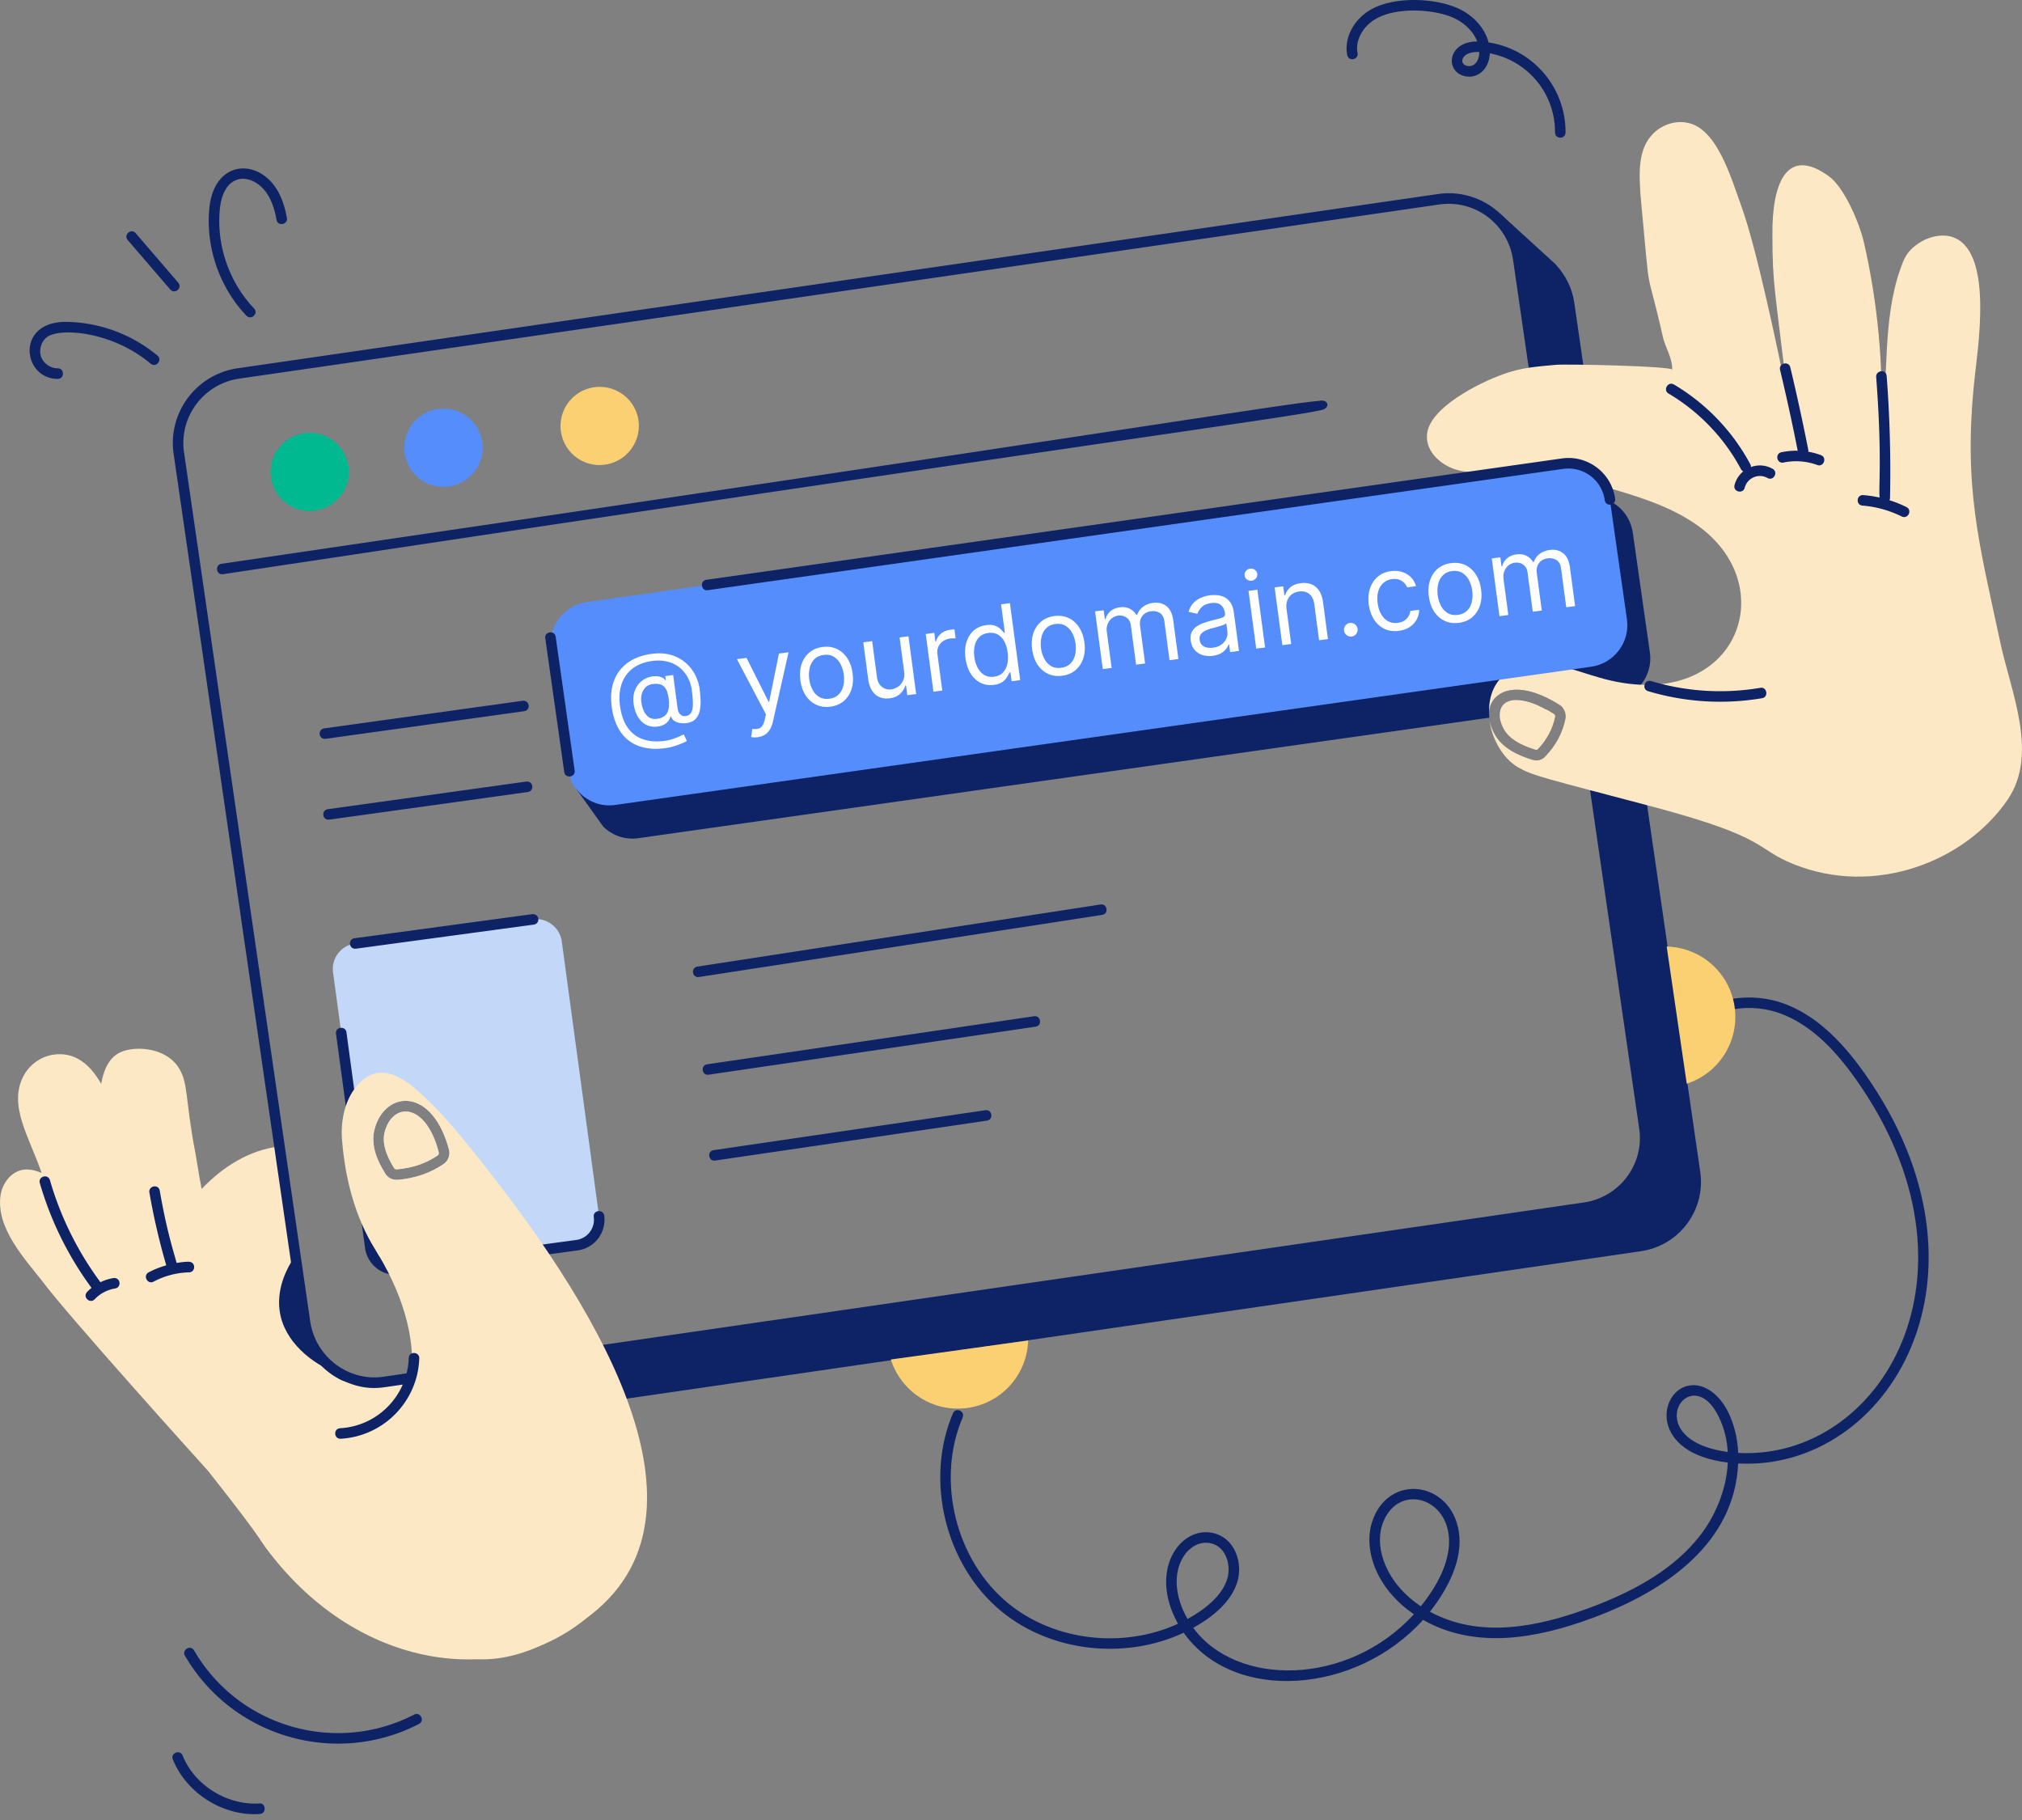 <svg width="320" height="288" fill="none" xmlns="http://www.w3.org/2000/svg"><rect width="100%" height="100%" fill="#808080" stroke="none"/><path d="M187.328 258.365c-9.193 4.32-20.954 3.093-28.822-3.363-8.893-7.291-12.201-20.768-7.696-31.351.427-1.007 1.968-.367 1.537.652-4.229 9.928-1.126 22.571 7.213 29.41 7.338 6.019 18.278 7.182 26.869 3.233-4.948-8.865.858-16.141 6.214-14.163 2.975 1.103 3.984 4.704 3.216 7.405-.95 3.318-4.013 5.73-7.015 7.402 6.846 9.344 24.435 9.289 34.922-2.148-6.04-4.103-8.003-10.286-6.631-14.574 2.503-7.825 12.445-6.571 13.734 1.468.709 4.453-1.764 9.177-4.57 12.706 7.798 4.234 16.899 2.487 25.172-.58 8.122-3.004 13.643-6.569 17.377-11.218 2.484-3.089 4.391-7.396 4.593-11.806-12.391-1.492-10.998-11.139-6.296-12.152 2.673-.595 5.114 1.647 6.329 4.115.983 1.992 1.513 4.212 1.611 6.513 22.583 1.198 40.316-28.396 18.665-59.073-3.883-5.497-7.646-8.808-11.848-10.417-4.529-1.725-10.804-1.22-14.044 3.087-.671.879-1.996-.124-1.334-1.003 3.743-4.967 10.872-5.583 15.97-3.639 4.528 1.732 8.535 5.231 12.617 11.01 22.501 31.891 3.759 62.971-20.029 61.702-.569 12.552-11.306 20.104-23.031 24.444-8.914 3.299-18.534 5.002-26.845.312-10.539 11.739-29.942 13.247-37.878 2.028Zm.608-2.177c2.604-1.42 5.504-3.604 6.322-6.455.567-1.999-.179-4.639-2.194-5.387-3.872-1.44-8.373 4.36-4.128 11.842Zm30.789-14.812c-1.162 3.623.607 9.121 6.132 12.8 11.79-14.563-3.133-22.176-6.132-12.8Zm54.707-11.618c-.107-1.911-.56-3.815-1.452-5.621-4.546-9.216-12.998 3.673 1.452 5.621Z" fill="#0E2365"/><path d="m259.64 198.002-189.9 27.6c-4.468.667-8.667-1.433-10.934-5-8.853 5.017-20.018-.85-20.734-10.801-.417-5.303 2.513-11.028 8.334-13.4l1.867 12.833c.902 6.196 6.684 10.362 12.633 9.434l189.901-27.566c6.099-.9 10.333-6.567 9.432-12.633l-19.967-137.5c-.399-2.668-1.667-4.967-3.533-6.634.4-.334.667-.534.667-.534l8.833 8.067s.034.033.034.067c1.466 1.6 2.533 3.633 2.867 5.933l19.934 137.534c.9 6.067-3.3 11.733-9.434 12.6Z" fill="#0E2365"/><path d="M93.445 255.51c-12.7 11.232-34.734 9.532-49.533-8.234-3.91-4.753-.494-1.249-10.967-14.5-1.144-1.255-22.432-24.849-26.3-30.101-2.867-3.633-7.267-8.4-6.567-13.467.267-1.932 1.634-3.766 3.534-4.099 1-.167 2.034.1 2.967.501-1.87-5.609-5.463-10.775-2.734-15.568.934-1.633 2.634-2.833 4.5-3.133 3.633-.6 6.067 1.767 7.667 4.6.749-4.115 2.575-5.321 5.334-5.534 2.566-.167 5.4.7 6.833 2.834 1.69 2.506 1.077 5.009 2.734 13.6.333 1.799.6 3.767 1 5.733 3.363-3.527 7.558-6.172 12.332-6.733.05.338 2.666 18.446 2.5 17.3-2.033 2.866-3.134 6.366-2.3 9.699 1.133 4.601 5.8 8.034 9.933 9.234.033.033.033.033.067.033 4.167 2.167 8.067.534 10.967.334l15.9-2.3c-.4 3.466-.933 3.733.3 5.966 4.434 7.6 15.9 6.234 16.967 20.967.433 5.8-1.234 9.434-5.134 12.868Z" fill="#FCE8C5"/><path d="M14.472 203.779a52.62 52.62 0 0 1-8.17-16.563c-.302-1.053 1.284-1.531 1.601-.462a50.935 50.935 0 0 0 7.91 16.036c.656.89-.689 1.875-1.34.989ZM26.452 200.699a105.654 105.654 0 0 1-2.809-11.988c-.182-1.061 1.446-1.415 1.64-.287 1.954 11.237 3.72 12.387 2.204 12.836a.83.83 0 0 1-1.035-.561Z" fill="#0E2365"/><path d="M23.532 201.334c3.283-1.74 6.701-1.711 6.367-1.663 1.088 0 1.113 1.635.02 1.667a12.703 12.703 0 0 0-5.605 1.468c-.981.516-1.75-.96-.782-1.472ZM13.785 204.442a7.385 7.385 0 0 1 4.167-2.197c1.133-.144 1.323 1.473.267 1.647a5.682 5.682 0 0 0-3.223 1.696c-.755.801-1.97-.34-1.211-1.146ZM54.003 218.381H54c-3.513-1.738-5.96-5.111-6.55-9.023L27.482 71.854c-.97-6.514 3.561-12.607 10.098-13.578L227.52 30.711c6.556-.972 12.594 3.57 13.578 10.134l19.967 137.504c.966 6.5-3.549 12.603-10.136 13.577L61.031 219.492c-3.255.5-5.222-.374-7.028-1.111Zm6.777-.537 189.907-27.565c5.613-.83 9.564-6.038 8.731-11.69l-19.968-137.5c-.83-5.536-5.896-9.552-11.69-8.73L37.824 59.922c-5.625.837-9.527 6.081-8.695 11.687l19.968 137.504c.859 5.695 6.146 9.589 11.683 8.73Z" fill="#0E2365"/><path d="m244.775 112.268-7.467 1.067c-.12-1.792 1.232-2.567 2.899-2.567 1.313 0 3.324.805 4.568 1.5Z" fill="#0E2365"/><path d="m261.106 103.235-2.7-18.933c-.56-3.805-4.085-6.16-7.533-5.666L96.472 100.535c-3.634.534-6.167 3.867-5.633 7.534l2.1 15.033c-.967.933-1.734 1.733-1.734 1.733.018.035 4.22 5.922 4.268 5.967a.382.382 0 0 0 .067.099h.033a6.56 6.56 0 0 0 5.466 1.734l134.668-19.067c-.531-3.719 3.693-6.706 11.133-2 .167.099.3.233.433.367l8.167-1.167c3.647-.561 6.18-3.87 5.666-7.533Zm-32.867-4.966a.889.889 0 0 1 1.2-.167s0 .033.033.033c.334.267.501.834.234 1.2-.793.925-2.084-.217-1.467-1.066Zm-32.834-8.4c2.534 3.933 4.334 8.299 5.167 12.733 2.2-3.167 3.833-6.6 4.9-10.267.154-.614.937-.797 1.333-.4l10.434 9.4c.566.5.899.534.966.534.034-.034.1-.133.2-.534 3.564-13.259 1.268-17.133 3.2-17.133h.033c.467.034.834.4.8.867-.133 5.633-.966 11.233-2.4 16.7-.447 1.794-2.042 2.472-3.9.8l-9.467-8.5c-1.3 4-3.299 7.734-5.933 11.167-.448.538-1.357.314-1.5-.4-.633-4.9-2.434-9.767-5.233-14.033-.584-.876.713-1.88 1.4-.935Zm-33.666 4.333c2.566 3.9 4.333 8.266 5.167 12.733a35.64 35.64 0 0 0 4.9-10.3.824.824 0 0 1 1.334-.4l10.432 9.4c1.04.924 1.065.441 1.201 0 1.399-5.333 2.199-10.8 2.332-16.3.084-1.165 1.746-1.063 1.667.033-.133 5.634-.966 11.234-2.4 16.7-.454 1.818-2.06 2.455-3.899.8l-9.467-8.5c-1.3 4-3.299 7.767-5.933 11.167-.404.485-1.337.414-1.5-.4-.633-4.9-2.433-9.767-5.233-14.033-.606-.907.762-1.856 1.399-.9Zm-33.667 4.3a35.599 35.599 0 0 1 5.2 12.734c2.167-3.2 3.834-6.634 4.867-10.3.139-.557.824-.788 1.367-.4l10.4 9.4c1.031.859 1.018.549 1.2 0 1.4-5.333 2.2-10.8 2.334-16.3.087-1.216 1.74-.999 1.667.034a70.96 70.96 0 0 1-2.4 16.7c-.455 1.821-2.064 2.452-3.9.8l-9.467-8.5c-1.3 4-3.3 7.767-5.933 11.166a.818.818 0 0 1-1.467-.4 34.168 34.168 0 0 0-5.266-14.033c-.578-.99.787-1.817 1.398-.9Z" fill="#0E2365"/><path d="M69.44 182.369a.49.49 0 0 1-.167.467c-1.933 1.3-4.067 2-6.5 2.2a.476.476 0 0 1-.4-.2c-1.467-2.367-1.933-4.266-1.433-5.9 1.352-4.577 6.5-4.416 8.5 3.433Z" fill="#C3D7F9"/><path d="M88.906 148.969c-.3-2.2-2.333-3.768-4.533-3.5l-28.166 3.833a4.06 4.06 0 0 0-3.5 4.567l5.9 43.5c.266 2.289 2.452 3.772 4.533 3.5l28.166-3.833a4.061 4.061 0 0 0 3.5-4.567l-5.9-43.5Zm-18.7 35.233c-2.166 1.467-4.566 2.267-7.3 2.5h-.167c-.7 0-1.4-.367-1.767-1-1.1-1.767-2.467-4.433-1.633-7.234 1.767-5.984 9.125-6.417 11.733 3.5.2.835-.166 1.768-.866 2.234Z" fill="#C3D7F9"/><path d="m56.1 148.47 28.158-3.816c1.184-.043 1.243 1.515.22 1.654l-28.157 3.815c-1.133.104-1.285-1.509-.22-1.653ZM57.77 197.482l-4.593-33.906c-.149-1.105 1.502-1.29 1.654-.221l4.593 33.91c.228 1.755 1.885 2.998 3.6 2.767l28.155-3.816a3.228 3.228 0 0 0 2.79-3.636c-.142-1.114 1.508-1.283 1.654-.221a4.9 4.9 0 0 1-4.226 5.512l-28.154 3.815a4.893 4.893 0 0 1-5.472-4.204Z" fill="#0E2365"/><path d="M62.367 184.836c-1.467-2.367-1.933-4.267-1.433-5.9 1.352-4.577 6.5-4.416 8.5 3.433a.491.491 0 0 1-.167.467c-1.933 1.299-4.067 2-6.5 2.2a.474.474 0 0 1-.4-.2Z" fill="#FCE8C5"/><path d="M74.934 182.269c-2.834-3.533-5.734-7.033-9.167-9.966-3.128-2.644-6.207-3.739-9-.801-2.157 2.284-2.9 5.78-2.633 8.934.478 6.036 2.051 12.167 5.233 17.266 3.858 6.122 6.823 13.974 5.534 21.067-1.503 8.063-5.357 16.315-5.633 24.367-.323 7.838 6.226 21.426 20.066 19.2 4.8-.767 9.167-3.2 13.1-6 23.463-16.615.496-51.711-17.5-74.067Zm-15.6-3.8c1.766-5.985 9.125-6.418 11.732 3.5.2.833-.166 1.766-.867 2.233-2.166 1.467-4.566 2.267-7.3 2.5h-.166c-.7 0-1.4-.367-1.767-1-1.099-1.766-2.466-4.433-1.632-7.233Z" fill="#FCE8C5"/><path d="M35.048 89.214c139.9-20.528 168.196-25.356 173.782-25.792 1.46-.283 1.744 1.184.284 1.467-5.198 1.207-32.992 4.703-173.818 25.972-1.096.169-1.334-1.484-.248-1.647Z" fill="#0E2365"/><path d="M54.958 72.893c.979 3.275-.907 6.723-4.181 7.703a6.176 6.176 0 0 1-7.694-4.153 6.177 6.177 0 0 1 4.153-7.693c3.274-.979 6.743.869 7.722 4.143Z" fill="#01B990"/><path d="M76.124 69.067c.979 3.276-.907 6.723-4.181 7.703a6.176 6.176 0 0 1-7.694-4.153 6.177 6.177 0 0 1 4.153-7.693c3.274-.979 6.742.869 7.722 4.143Z" fill="#558DFD"/><path d="M100.844 65.626c.98 3.275-.906 6.723-4.18 7.702a6.176 6.176 0 0 1-7.694-4.152 6.177 6.177 0 0 1 4.153-7.693c3.274-.979 6.743.869 7.721 4.143Z" fill="#FBD072"/><path d="m110.368 152.957 63.803-9.83c1.079-.171 1.351 1.475.253 1.647l-63.802 9.83c-1.09.169-1.345-1.475-.254-1.647ZM111.91 168.414l51.738-7.601c1.069-.177 1.348 1.49.241 1.647l-51.738 7.601c-1.072.18-1.345-1.489-.241-1.647ZM112.943 182.001l43.005-6.318c1.057-.187 1.355 1.488.241 1.647l-43.005 6.318c-1.072.179-1.345-1.489-.241-1.647ZM51.304 115.26l31.423-4.372c1.197-.055 1.242 1.508.228 1.653l-31.423 4.372c-1.155.097-1.273-1.504-.228-1.653ZM51.874 128.049l31.426-4.372c1.146-.099 1.282 1.503.228 1.654l-31.426 4.372c-1.154.096-1.273-1.505-.228-1.654ZM53.878 227.672c-1.073 0-1.122-1.606-.045-1.667 5.933-.334 10.652-5.163 10.856-11.107.048-1.121 1.705-1.03 1.667.059-.232 6.799-5.638 12.327-12.432 12.715h-.046Z" fill="#0E2365"/><path d="M310.272 48.268c-1.578.158-3.452-.107-5.267-.867-.099-.034-.166-.133-.166-.2-.334-2.066-.101-3.432.699-4.3 2.723-2.866 5.765.347 4.734 5.367Z" fill="#FCA8D7"/><path d="M316.569 101.668c-3.397-15.845-5.87-24.598-4.1-41.533.466-4.663 3.011-19.78-3.068-22.467-1.52-.727-4.254-.553-6.6 1.467-1.133.966-1.533 1.967-2.033 3.366-2.928 8.267-1.804 17.458-3.067 25.034.4-9.767-.533-19.567-2.7-29.1-.781-3.37-3.201-8.865-5.6-10.567-6.64-4.798-8.991 1.144-8.9 9.333 0 7.87.388 8.334 2.467 26.067-1.47-7.203-4.87-23.684-7.366-30.6-1.648-4.517-3.845-12.335-8.534-13.233-1.9-.4-3.933.266-5.333 1.6-2.667 2.533-2.301 6.633-2.101 9.967 1.728 18.215.586 9.333 3.601 22.6.466 1.633 1.467 3.2 1.4 4.9 0-.567-16.901-.934-18.467-.767-2.9.266-5.433.433-8.234 1.467-3.937 1.382-11.829 5.403-12.1 9.6-.233 2.633 2.2 4.866 4.8 5.567 2.566.7 5.266.266 7.933.2 5.267-.167 10.467 1.033 15.534 2.5 4.699 1.366 9.766 2.866 13.899 5.633 14.815 9.728 6.825 30.873-14.966 24.5-4.159-1.163-9.193-3.54-13.667-1.267-2.733 1.367-3.834 4.1-3.7 6.967 0-3.233 4.009-5.86 11.167-1.333.637.383 1.068 1.285.933 2.1-.467 2.333-1.533 4.299-3.233 6.066-.467.509-1.184.744-2.034.5-1.933-.6-4.666-1.667-5.999-4.099-.4-.767-.7-1.533-.8-2.267.4 3.067 2.099 6.1 4.566 7.567 2.341 1.324 3.937 1.633 21.6 6.3 18.292 4.904 15.748 6.498 21.967 9 12.78 5.175 27.136-.313 33.9-10.201 4.935-7.267.501-17.034-1.165-24.867Zm-73.568 16.967c.134.033.267 0 .334-.034 1.466-1.533 2.4-3.267 2.799-5.267 0-.1-.067-.267-.233-.367-6.708-4.267-10.07-1.715-7.933 2.367.8 1.434 2.4 2.501 5.033 3.301Z" fill="#FCE8C5"/><path d="M298.28 79.611h-.016c-1.748-.037.023-2.04-1.341-19.954-.08-1.023 1.565-1.354 1.66-.13.488 6.38.668 12.864.531 19.267a.834.834 0 0 1-.834.817ZM284.535 71.475a333.03 333.03 0 0 0-2.822-12.942c-.257-1.076 1.369-1.463 1.621-.391 1.028 4.3 1.982 8.679 2.835 13.008.218 1.084-1.423 1.402-1.634.325Z" fill="#0E2365"/><path d="M300.963 81.727a17.113 17.113 0 0 0-6.208-1.722c-1.093-.086-.969-1.746.137-1.66 2.383.195 4.674.83 6.813 1.89.979.483.259 1.98-.742 1.492ZM287.589 73.579a9.695 9.695 0 0 0-5.313-.388c-1.077.238-1.428-1.401-.351-1.627 2.058-.44 4.274-.28 6.244.452 1.037.383.447 1.953-.58 1.563ZM275.527 74.243a30.82 30.82 0 0 0-11.453-11.96c-.945-.562-.095-1.996.853-1.432a32.523 32.523 0 0 1 12.071 12.604c.516.978-.944 1.755-1.471.788Z" fill="#0E2365"/><path d="M274.506 76.756c.677-2.618 3.666-3.895 6.016-2.578.966.538.152 1.996-.808 1.458-1.405-.787-3.194-.016-3.593 1.537-.276 1.059-1.889.656-1.615-.417ZM260.831 109.373c-1.063-.323-.563-1.931.482-1.595a38.078 38.078 0 0 0 17.259 1.068c1.056-.225 1.389 1.457.279 1.641a39.735 39.735 0 0 1-18.02-1.114Z" fill="#0E2365"/><path d="m257.472 97.968-2.7-18.933c-.5-3.667-3.867-6.166-7.5-5.666l-154.4 21.9c-3.633.5-6.166 3.867-5.666 7.5 2.815 17.906 2.243 20.344 4.133 22.233 1.4 1.733 3.666 2.734 6.067 2.367l154.434-21.867c3.632-.534 6.165-3.901 5.632-7.534Z" fill="#558DFD"/><path d="M111.795 91.744 247.154 72.55c4.061-.595 7.875 2.235 8.457 6.354.154 1.082-1.497 1.346-1.647.234a5.81 5.81 0 0 0-6.576-4.94L112.029 93.39c-1.084.181-1.327-1.499-.234-1.647Z" fill="#0E2365"/><path d="m263.768 149.784 3.174 21.707c5.076-1.648 8.37-6.731 7.571-12.193-.799-5.462-5.41-9.388-10.745-9.514ZM162.717 212.125l-21.731 3.002c1.608 5.088 6.664 8.423 12.133 7.668 5.468-.756 9.431-5.337 9.598-10.67Z" fill="#FBD072"/><path d="M29.277 262.011c-.555-.953.885-1.792 1.439-.84 7.034 12.092 22.368 16.566 34.818 10.157.941-.521 1.761.965.762 1.481-13.212 6.812-29.534 2.07-37.019-10.798ZM27.356 278.427c-.412-1.018 1.133-1.655 1.543-.625 1.924 4.724 7.021 7.871 12.103 7.585 1.063-.172 1.248 1.587.11 1.66-5.633.398-11.531-3.14-13.756-8.62ZM246.093 20.945c.043-6.038-4.228-11.351-10.319-12.506-.129 2.817-2.293 4.235-4.329 3.502-2.794-1-2.163-5.377 2.321-5.377h.016c-.554-1.426-1.745-2.708-3.337-3.539-3.055-1.592-9.439-2.036-12.841.04-2.002 1.217-3.139 3.401-2.761 5.313.219 1.084-1.423 1.4-1.634.325-.511-2.585.941-5.492 3.529-7.064 3.971-2.41 10.966-1.92 14.476-.09 2.22 1.158 3.818 3.062 4.368 5.168 7.143 1.083 12.223 7.242 12.178 14.242-.008 1.112-1.675 1.093-1.667-.014Zm-14.086-10.573c.987.364 2.079-.36 2.103-2.132-2.746-.162-3.27 1.721-2.103 2.132ZM26.94 45.806l-6.725-7.82c-.725-.843.56-1.923 1.263-1.087l6.725 7.82c.724.842-.547 1.915-1.263 1.087ZM38.997 49.953c-4.258-4.466-6.452-10.801-5.872-16.94.636-6.743 6.052-7.876 9.473-4.561 1.396 1.35 2.314 3.323 2.806 6.026.194 1.079-1.435 1.393-1.641.299-.426-2.35-1.185-4.027-2.324-5.127-2.428-2.352-6.143-1.928-6.654 3.52-.533 5.667 1.49 11.51 5.417 15.63.76.8-.44 1.948-1.205 1.153ZM89.297 122.164l-3.001-21.159c-.157-1.093 1.492-1.322 1.646-.234l3.002 21.159c.155 1.088-1.493 1.331-1.647.234ZM9.098 59.95c-5.6 0-6.762-9.383 1.826-9.007a23.153 23.153 0 0 1 13.992 5.322c.844.711-.22 1.99-1.068 1.282-6.295-5.245-14.421-5.651-16.364-4.238-.928.67-1.355 1.999-.997 3.09.358 1.077 1.475 1.884 2.611 1.884h.036c1.091 0 1.11 1.651.01 1.667h-.046Z" fill="#0E2365"/><path d="M105.297 118.387c-1.211.161-2.304.137-3.278-.072-.974-.205-1.82-.586-2.54-1.144-.718-.558-1.302-1.281-1.751-2.17-.449-.888-.753-1.933-.914-3.135-.155-1.161-.13-2.222.077-3.182.21-.96.588-1.802 1.132-2.524a6.307 6.307 0 0 1 2.107-1.776c.861-.458 1.864-.764 3.008-.916 1.112-.149 2.11-.096 2.993.157.887.249 1.653.646 2.298 1.189a6.223 6.223 0 0 1 1.547 1.906c.388.732.636 1.506.745 2.323.077.575.127 1.161.15 1.759a6.719 6.719 0 0 1-.133 1.677 2.674 2.674 0 0 1-.666 1.299c-.328.351-.807.568-1.436.652a3.654 3.654 0 0 1-.932-.009 2.417 2.417 0 0 1-.942-.316 1.218 1.218 0 0 1-.566-.754l-.071.01a2.13 2.13 0 0 1-.352.712c-.166.233-.4.431-.7.596-.296.165-.671.269-1.124.314a3.116 3.116 0 0 1-1.406-.164 2.984 2.984 0 0 1-1.101-.737 4.136 4.136 0 0 1-.764-1.199 6.119 6.119 0 0 1-.406-1.55 4.375 4.375 0 0 1 .041-1.501c.099-.465.267-.883.503-1.254.241-.371.538-.681.891-.93a3.446 3.446 0 0 1 1.191-.54 3.33 3.33 0 0 1 1.088-.091c.334.028.615.102.845.22.229.115.382.256.461.423l.071-.009-.089-.667 1.259-.167.717 5.376c.045.334.177.615.397.843.22.229.508.32.864.273.403-.054.694-.234.87-.54.181-.307.272-.755.274-1.344.006-.59-.051-1.337-.172-2.242a5.78 5.78 0 0 0-.429-1.54 5.217 5.217 0 0 0-.848-1.371 4.807 4.807 0 0 0-1.257-1.049 5.127 5.127 0 0 0-1.669-.6c-.621-.119-1.309-.128-2.064-.027-.931.124-1.744.379-2.442.767a5.05 5.05 0 0 0-1.702 1.505c-.438.615-.739 1.333-.903 2.154-.161.817-.175 1.723-.042 2.718.135 1.011.387 1.891.757 2.641.374.749.858 1.359 1.452 1.828.598.469 1.304.791 2.117.965.813.178 1.726.199 2.739.064a6.776 6.776 0 0 0 1.272-.296c.412-.14.774-.281 1.085-.424.312-.142.535-.247.671-.313l.479 1.05a7.417 7.417 0 0 1-.921.437 11.89 11.89 0 0 1-1.224.424 8.48 8.48 0 0 1-1.257.271Zm-1.32-4.643c.53-.071.945-.235 1.245-.493.3-.258.496-.613.589-1.065.093-.453.095-1.008.008-1.666-.089-.666-.242-1.175-.458-1.525-.216-.351-.496-.58-.841-.687-.344-.107-.754-.129-1.229-.066-.451.06-.821.23-1.11.511a2.281 2.281 0 0 0-.605 1.037 3.226 3.226 0 0 0-.079 1.306c.068.508.199.977.393 1.407.194.426.462.758.803.995.342.233.769.315 1.284.246ZM119.915 116.654a3.062 3.062 0 0 1-.643.026 1.707 1.707 0 0 1-.401-.056l.192-1.285c.352.042.657.034.915-.025.258-.058.474-.206.647-.443.179-.234.322-.594.43-1.081l.166-.748-4.597-8.734 1.52-.203 3.488 6.945.095-.013 1.546-7.616 1.52-.203-2.474 10.985c-.112.495-.275.914-.491 1.258a2.45 2.45 0 0 1-.804.815 2.767 2.767 0 0 1-1.109.378ZM131.431 111.825c-.823.11-1.572.01-2.245-.3-.67-.31-1.226-.795-1.669-1.454-.438-.66-.72-1.462-.846-2.406-.127-.951-.066-1.805.184-2.561.253-.756.663-1.372 1.228-1.846.569-.476 1.265-.769 2.088-.878.823-.11 1.569-.01 2.239.3.674.31 1.23.797 1.669 1.46.443.664.728 1.471.855 2.423.126.944.062 1.792-.192 2.544-.25.752-.66 1.365-1.229 1.841-.565.475-1.259.767-2.082.877Zm-.168-1.261c.625-.084 1.118-.313 1.479-.688.361-.375.603-.837.727-1.386.124-.55.146-1.13.064-1.74a4.94 4.94 0 0 0-.518-1.668 2.912 2.912 0 0 0-1.067-1.16c-.447-.271-.984-.365-1.609-.281-.625.083-1.118.314-1.478.693a2.89 2.89 0 0 0-.726 1.399 4.925 4.925 0 0 0-.063 1.745 4.89 4.89 0 0 0 .518 1.663c.263.497.618.88 1.065 1.147.446.267.982.359 1.608.276ZM143.091 106.274l-.72-5.401 1.401-.187 1.218 9.136-1.401.187-.206-1.546-.095.012a3.026 3.026 0 0 1-.839 1.317c-.409.381-.957.618-1.646.71-.57.076-1.093.018-1.569-.172-.478-.195-.877-.529-1.198-1.003-.321-.478-.534-1.105-.637-1.882l-.775-5.805 1.401-.187.762 5.71c.089.666.346 1.172.771 1.519.428.347.934.481 1.516.403.348-.046.69-.182 1.026-.409a2.33 2.33 0 0 0 .805-.943c.2-.402.262-.888.186-1.459ZM147.724 109.457l-1.219-9.135 1.353-.181.184 1.38.095-.013c.106-.474.358-.881.756-1.221a2.68 2.68 0 0 1 1.416-.618c.103-.014.231-.03.386-.046s.273-.026.353-.029l.19 1.428a3.915 3.915 0 0 0-.333-.01 3.172 3.172 0 0 0-.534.029 2.495 2.495 0 0 0-1.15.438c-.32.228-.559.518-.718.87a2.075 2.075 0 0 0-.15 1.14l.772 5.782-1.401.186ZM157.301 108.373c-.759.102-1.456-.001-2.089-.308-.634-.311-1.162-.798-1.584-1.46-.423-.666-.7-1.482-.829-2.45-.128-.959-.075-1.814.16-2.564.234-.749.618-1.355 1.153-1.818.534-.463 1.185-.746 1.953-.848.594-.08 1.076-.043 1.447.11.374.148.669.334.884.56.219.22.39.404.514.549l.119-.016-.6-4.497 1.401-.187 1.625 12.181-1.353.181-.187-1.404-.167.023c-.08.18-.199.409-.355.689-.156.275-.398.535-.723.78-.327.241-.783.401-1.369.479Zm.022-1.286c.562-.075 1.018-.285 1.366-.63.348-.349.588-.799.72-1.349.132-.555.152-1.177.06-1.867-.091-.682-.27-1.265-.536-1.75-.267-.49-.613-.851-1.039-1.085-.426-.237-.925-.318-1.494-.242-.594.079-1.068.298-1.423.656-.352.353-.592.803-.721 1.349a4.945 4.945 0 0 0-.059 1.776 5.11 5.11 0 0 0 .533 1.732c.273.501.626.882 1.059 1.143.437.256.949.345 1.534.267ZM168.113 106.931c-.824.11-1.572.01-2.246-.3-.67-.31-1.226-.795-1.668-1.454-.439-.66-.721-1.462-.847-2.405-.127-.952-.065-1.806.184-2.562.254-.756.663-1.371 1.228-1.846.569-.476 1.265-.768 2.088-.878.824-.11 1.57-.01 2.24.3.674.31 1.23.797 1.669 1.46.443.664.728 1.471.855 2.423.126.944.062 1.792-.192 2.544-.251.752-.66 1.365-1.229 1.841-.565.475-1.259.767-2.082.877Zm-.169-1.261c.626-.083 1.119-.313 1.48-.688a2.87 2.87 0 0 0 .727-1.386 4.915 4.915 0 0 0 .064-1.74 4.963 4.963 0 0 0-.519-1.668 2.9 2.9 0 0 0-1.067-1.16c-.447-.27-.983-.365-1.608-.281-.626.083-1.118.314-1.479.693a2.9 2.9 0 0 0-.725 1.399 4.952 4.952 0 0 0-.064 1.746c.082.61.254 1.164.518 1.662.264.497.619.88 1.066 1.147.446.268.982.359 1.607.276ZM174.525 105.882l-1.219-9.136 1.353-.18.191 1.427.118-.016a2.32 2.32 0 0 1 .769-1.259c.387-.33.877-.535 1.471-.614.601-.08 1.12-.01 1.557.21.439.216.804.553 1.095 1.01l.095-.012c.171-.503.471-.925.901-1.265.429-.343.97-.559 1.623-.646.816-.109 1.517.058 2.103.5.586.439.951 1.195 1.095 2.27l.815 6.114-1.401.187-.815-6.114c-.09-.674-.339-1.132-.745-1.372a2.06 2.06 0 0 0-1.358-.26c-.641.085-1.112.345-1.413.781-.3.432-.412.943-.333 1.534l.794 5.948-1.425.19-.835-6.258c-.069-.519-.293-.915-.672-1.187-.379-.276-.834-.38-1.364-.309a1.933 1.933 0 0 0-.982.428c-.287.236-.504.54-.652.91a2.404 2.404 0 0 0-.127 1.222l.762 5.71-1.401.187ZM191.933 103.777a3.738 3.738 0 0 1-1.617-.117 2.72 2.72 0 0 1-1.25-.808c-.333-.383-.539-.872-.618-1.467-.07-.523-.024-.961.139-1.314.161-.357.402-.651.722-.883.319-.233.68-.422 1.084-.569.407-.15.818-.282 1.234-.394.545-.146.987-.26 1.326-.34.343-.087.588-.186.734-.299.15-.112.21-.282.18-.508l-.007-.047c-.078-.587-.299-1.022-.663-1.304-.36-.283-.862-.382-1.508-.296-.668.09-1.173.306-1.514.65-.341.345-.566.694-.676 1.047l-1.393-.298c.163-.587.422-1.061.777-1.424a3.59 3.59 0 0 1 1.218-.828c.458-.19.917-.316 1.376-.377a5.592 5.592 0 0 1 1.023-.028c.393.016.782.108 1.167.274.389.166.73.45 1.026.85.295.4.491.964.587 1.69l.803 6.019-1.401.187-.165-1.238-.071.01a2.472 2.472 0 0 1-.39.7c-.191.255-.46.487-.807.695-.347.207-.786.347-1.316.417Zm.045-1.289c.554-.074 1.007-.245 1.358-.514.354-.269.606-.59.754-.96.152-.372.202-.748.151-1.128l-.171-1.285c-.05.08-.172.162-.366.248-.19.082-.413.162-.669.24a30.497 30.497 0 0 1-1.317.358 5.37 5.37 0 0 0-.99.368 1.779 1.779 0 0 0-.698.572c-.162.231-.219.526-.172.882.065.488.294.833.688 1.035.397.197.874.258 1.432.184ZM198.808 102.642l-1.219-9.136 1.401-.187 1.219 9.136-1.401.187Zm-.71-10.753a1.005 1.005 0 0 1-.744-.186.91.91 0 0 1-.38-.633.907.907 0 0 1 .201-.71c.173-.214.396-.338.669-.375a.984.984 0 0 1 .738.186c.223.16.352.371.386.633a.898.898 0 0 1-.207.712.983.983 0 0 1-.663.373ZM203.61 96.408l.733 5.496-1.401.187-1.219-9.136 1.354-.18.19 1.427.119-.016a2.63 2.63 0 0 1 .824-1.248c.397-.344.94-.562 1.629-.653.617-.083 1.174-.028 1.671.164.497.188.908.52 1.233.998.325.473.539 1.098.643 1.876l.774 5.805-1.4.187-.762-5.71c-.096-.718-.357-1.252-.782-1.603-.426-.355-.964-.49-1.613-.403a2.46 2.46 0 0 0-1.16.452c-.322.24-.559.56-.712.96-.152.4-.192.866-.121 1.397ZM213.921 100.723a1.039 1.039 0 0 1-.796-.215 1.042 1.042 0 0 1-.415-.713 1.04 1.04 0 0 1 .214-.798c.182-.238.419-.376.712-.415.293-.04.558.032.796.214s.376.42.415.713c.026.195 0 .38-.077.556a1.12 1.12 0 0 1-.333.444 1.037 1.037 0 0 1-.516.214ZM221.388 99.823c-.855.115-1.618.01-2.289-.312a3.988 3.988 0 0 1-1.648-1.48c-.427-.666-.701-1.455-.823-2.367-.124-.928-.063-1.77.183-2.525.249-.76.653-1.38 1.213-1.863.564-.486 1.257-.785 2.08-.895.642-.085 1.235-.043 1.781.126.547.17 1.013.446 1.398.83.386.385.656.857.812 1.418l-1.401.187c-.163-.402-.449-.74-.86-1.011-.408-.277-.92-.374-1.538-.292-.546.073-1.006.28-1.379.62-.37.336-.636.777-.796 1.323-.158.542-.19 1.158-.098 1.847.094.706.287 1.306.578 1.8.296.493.666.857 1.113 1.093.45.234.952.314 1.506.24.364-.048.686-.156.966-.322.28-.167.507-.382.681-.648.174-.265.282-.57.325-.915l1.401-.187a3.281 3.281 0 0 1-.393 1.536c-.252.47-.616.865-1.093 1.187-.473.317-1.046.52-1.719.61ZM230.893 98.555c-.823.11-1.571.01-2.245-.3-.67-.31-1.226-.794-1.668-1.454-.439-.66-.721-1.461-.847-2.405-.127-.952-.066-1.805.184-2.561.254-.756.663-1.372 1.228-1.847.569-.475 1.265-.768 2.088-.878.823-.11 1.57-.01 2.24.3.673.31 1.23.797 1.669 1.46.443.664.728 1.472.855 2.423.125.944.061 1.792-.193 2.544-.25.752-.659 1.366-1.228 1.841-.565.475-1.26.767-2.083.877Zm-.168-1.26c.625-.084 1.118-.313 1.479-.688.361-.375.604-.838.728-1.387.124-.55.145-1.129.064-1.74a4.97 4.97 0 0 0-.519-1.668 2.901 2.901 0 0 0-1.067-1.16c-.447-.27-.983-.364-1.609-.28-.625.082-1.118.314-1.478.693-.36.379-.602.845-.726 1.398a4.976 4.976 0 0 0-.063 1.746c.082.61.254 1.165.518 1.662.264.498.619.88 1.065 1.148.447.267.983.359 1.608.275ZM237.305 97.506l-1.218-9.136 1.353-.18.19 1.427.119-.016c.125-.513.381-.932.769-1.258.387-.33.877-.535 1.471-.614.601-.08 1.12-.01 1.556.21.44.215.805.552 1.096 1.01l.095-.013c.17-.503.471-.924.9-1.264.43-.344.971-.56 1.624-.647.815-.109 1.516.058 2.103.5.586.44.951 1.196 1.094 2.27l.816 6.114-1.401.187-.816-6.114c-.09-.674-.338-1.131-.745-1.372a2.058 2.058 0 0 0-1.358-.26c-.641.085-1.111.346-1.412.781-.301.432-.412.943-.333 1.534l.794 5.948-1.425.19-.835-6.257c-.069-.52-.293-.916-.672-1.188-.379-.276-.834-.379-1.364-.308a1.933 1.933 0 0 0-.982.427c-.287.236-.505.54-.652.91a2.404 2.404 0 0 0-.127 1.222l.761 5.71-1.401.187Z" fill="#fff"/></svg>